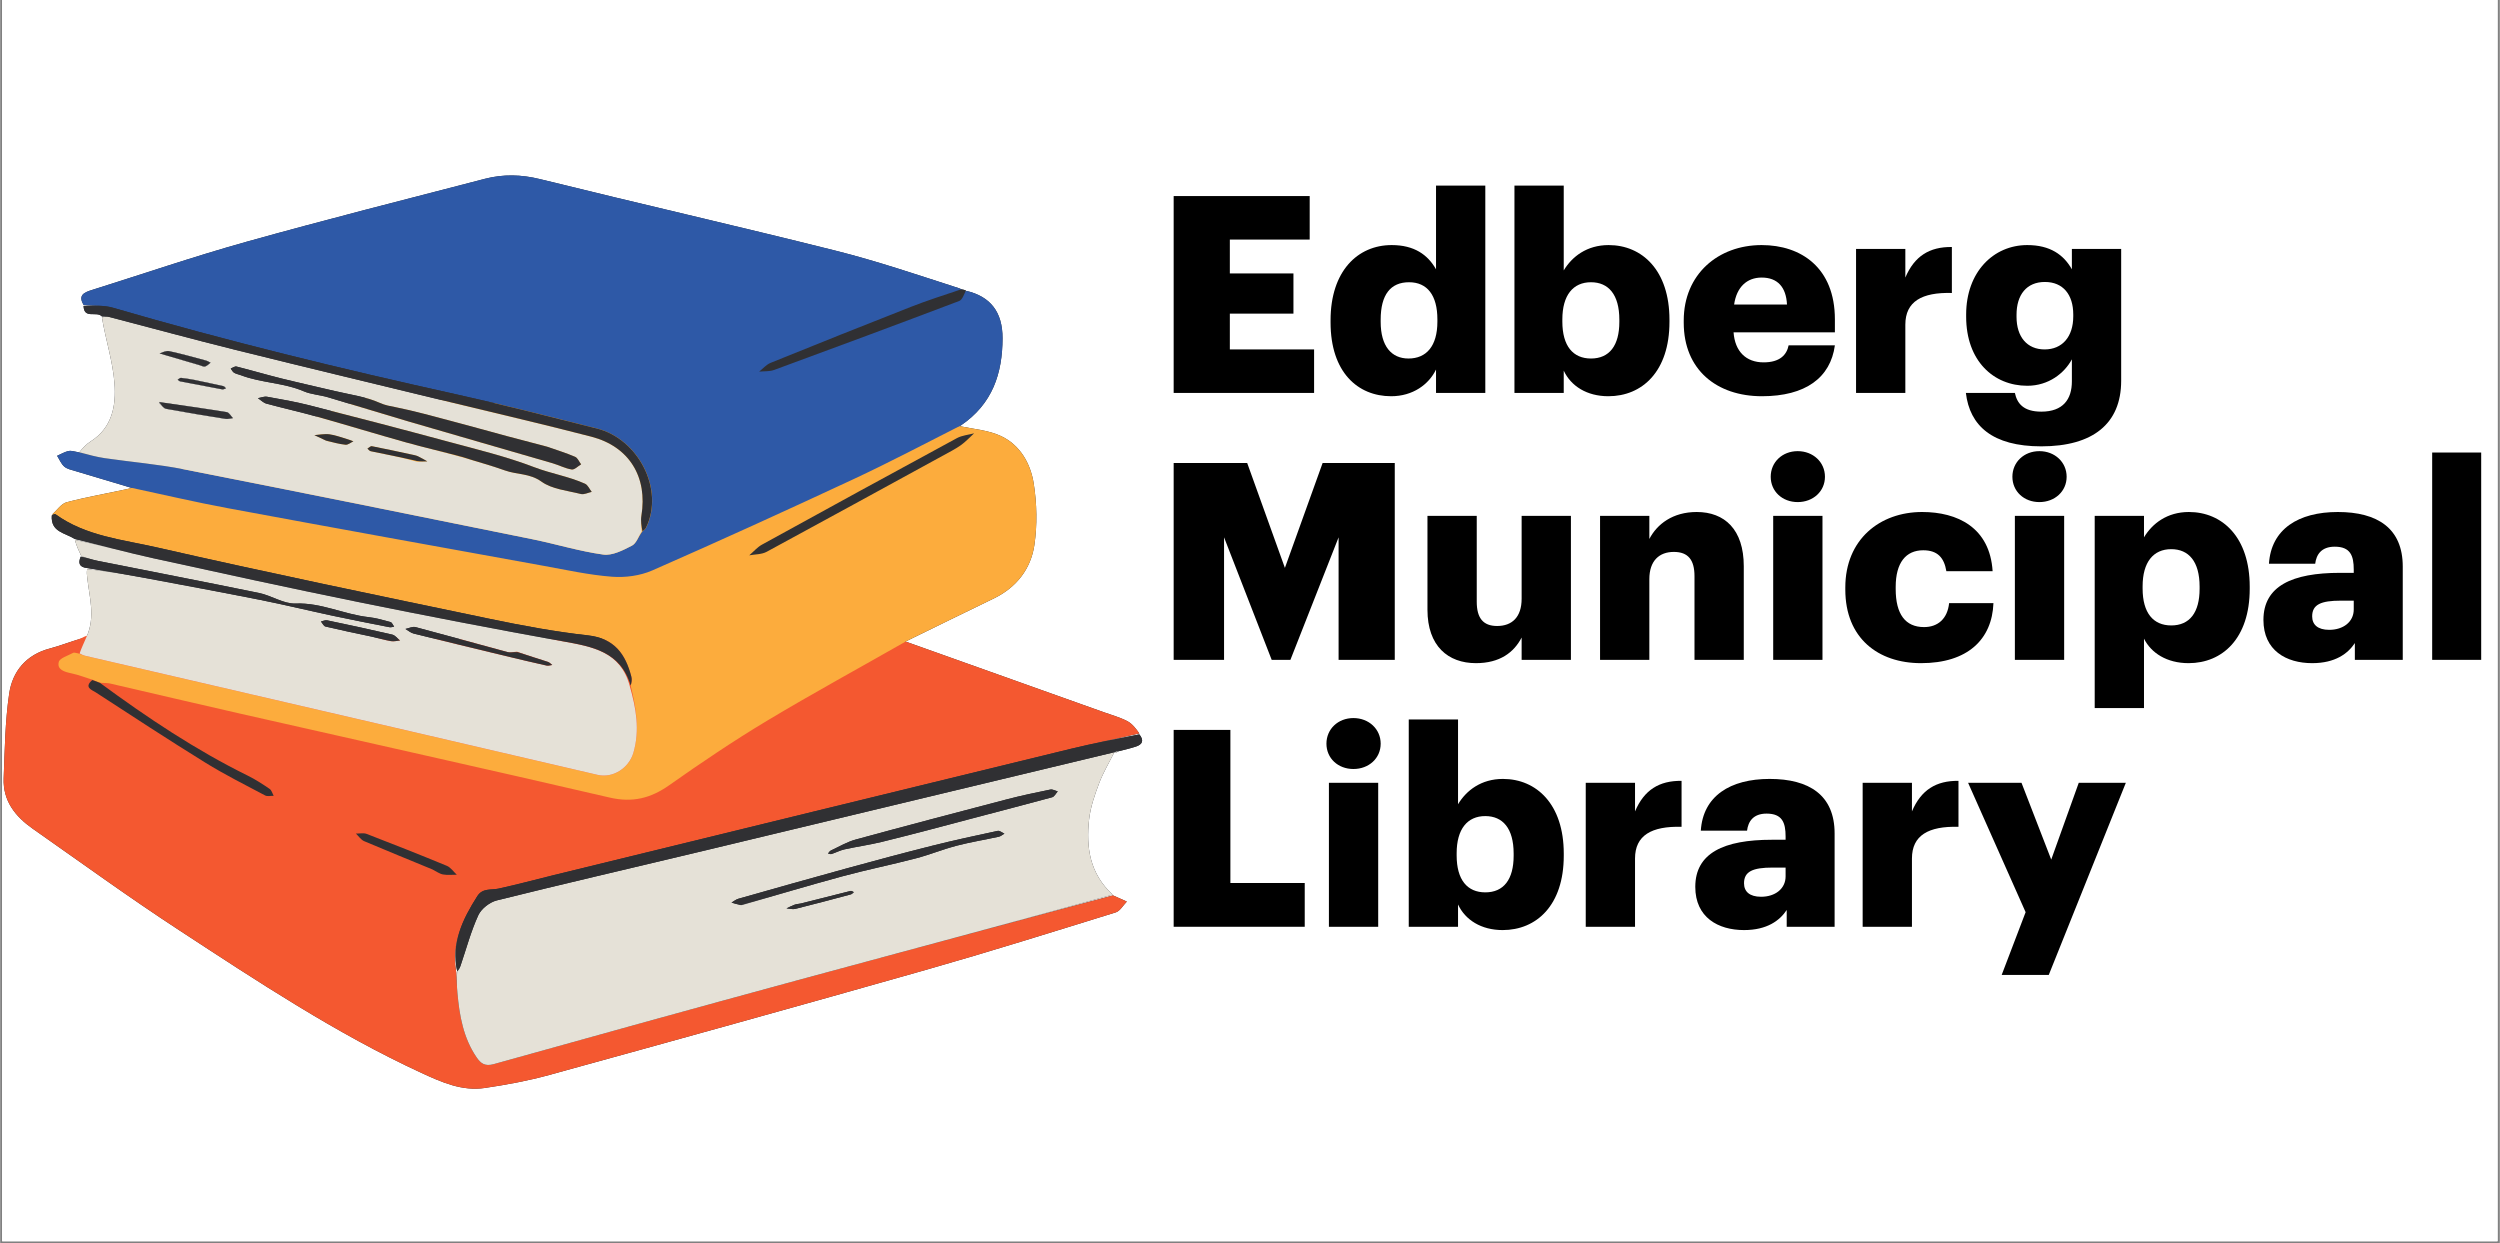 <svg xmlns="http://www.w3.org/2000/svg" xmlns:xlink="http://www.w3.org/1999/xlink" width="1140" zoomAndPan="magnify" viewBox="0 0 854.88 425.25" height="567" preserveAspectRatio="xMidYMid meet" version="1.0"><rect x="0" y="0" width="854.88" height="425.25" fill="#808080" stroke="none"/><defs><g/><clipPath id="b029b73b62"><path d="M 0.691 0 L 854.066 0 L 854.066 424.5 L 0.691 424.5 Z M 0.691 0 " clip-rule="nonzero"/></clipPath></defs><g clip-path="url(#b029b73b62)"><path fill="#ffffff" d="M 0.691 0 L 854.188 0 L 854.188 431.988 L 0.691 431.988 Z M 0.691 0 " fill-opacity="1" fill-rule="nonzero"/><path fill="#ffffff" d="M 0.691 0 L 854.188 0 L 854.188 424.5 L 0.691 424.5 Z M 0.691 0 " fill-opacity="1" fill-rule="nonzero"/><path fill="#ffffff" d="M 0.691 0 L 854.188 0 L 854.188 424.5 L 0.691 424.5 Z M 0.691 0 " fill-opacity="1" fill-rule="nonzero"/></g><path fill="#303033" d="M 21.941 159.586 C 22.922 160.426 24.434 160.715 25.746 161.113 C 32.078 163.031 38.426 164.914 44.773 166.805 C 55.762 169.148 66.703 171.738 77.738 173.781 C 113.754 180.473 149.801 186.98 185.84 193.508 C 193.621 194.914 201.398 196.645 209.25 197.242 C 213.781 197.59 218.875 196.906 223.012 195.094 C 246.07 184.984 268.98 174.527 291.805 163.887 C 304.031 158.188 315.984 151.887 328.488 145.539 C 339.438 138.156 342.773 127.617 342.812 115.734 C 342.844 106.633 338.605 101.398 330.445 99.477 C 329.637 100.668 329.074 102.527 327.969 102.945 C 327.895 102.973 327.82 103 327.746 103.027 C 327.82 103 327.895 102.973 327.969 102.945 C 329.074 102.527 329.633 100.668 330.289 99.359 C 329.742 99.133 329.363 99.02 328.621 98.965 C 322.703 100.965 317.062 102.75 311.57 104.906 C 317.062 102.758 322.695 100.965 328.414 98.738 C 314.199 94.156 299.988 89.305 285.473 85.664 C 251.934 77.254 218.207 69.57 184.664 61.262 C 178.203 59.668 172.012 59.527 165.758 61.152 C 138.594 68.207 111.387 75.094 84.363 82.645 C 66.578 87.613 49.078 93.613 31.457 99.148 C 28.887 99.953 26.449 100.863 28.559 104.309 C 30.93 104.516 33.387 104.449 35.742 104.715 C 33.375 104.465 30.906 104.594 28.512 104.609 C 28.676 109.277 32.945 106.266 34.797 108.219 C 35.832 108.266 36.559 108.203 37.219 108.375 C 51.609 112.125 65.953 116.043 80.383 119.629 C 105.102 125.766 129.871 131.695 154.621 137.707 C 170.477 141.559 186.387 145.238 202.18 149.336 C 213.543 152.289 219.809 160.656 219.727 171.574 C 219.801 160.656 213.531 152.297 202.18 149.352 C 186.387 145.254 170.484 141.582 154.621 137.723 C 129.871 131.711 105.102 125.781 80.383 119.645 C 65.953 116.059 51.609 112.141 37.219 108.391 C 36.559 108.219 35.832 108.281 34.797 108.562 C 36.074 116.246 38.504 123.543 39.086 130.98 C 39.688 138.562 38.402 146.238 30.918 150.984 C 29.43 151.926 28.207 153.277 27.078 154.672 C 29.176 155.246 31.156 155.781 33.117 156.203 C 31.133 155.781 29.078 155.238 26.73 154.664 C 25.18 154.359 24.16 154.035 23.273 154.258 C 21.957 154.594 20.734 155.324 19.473 155.887 C 20.273 157.145 20.859 158.66 21.941 159.586 Z M 264.695 126.523 C 263.129 127.098 261.285 126.926 259.562 127.098 C 261.277 126.926 263.121 127.098 264.695 126.523 C 264.926 126.438 265.156 126.352 265.383 126.27 C 265.156 126.352 264.926 126.438 264.695 126.523 Z M 91.078 138.051 C 96.879 139.629 102.758 140.926 108.543 142.555 C 118.676 145.398 128.734 148.488 138.875 151.32 C 145.129 153.062 151.469 154.508 158 156.266 C 163.055 157.906 167.938 159.184 172.68 160.902 C 176.73 162.363 181.105 161.82 185.117 164.707 C 188.754 167.32 193.996 167.785 198.59 168.945 C 198.727 168.98 198.867 168.996 199.012 169.004 C 198.863 169 198.719 168.98 198.582 168.945 C 193.988 167.785 188.746 167.32 185.109 164.707 C 181.098 161.828 176.723 162.371 172.672 160.902 C 167.938 159.191 163.055 157.914 158.234 156.445 C 151.469 154.508 145.129 153.062 138.867 151.32 C 128.727 148.488 118.668 145.398 108.535 142.555 C 102.75 140.926 96.871 139.629 91.07 138.051 C 90 137.762 89.113 136.82 88.141 136.176 C 89.148 136.004 90.199 135.551 91.148 135.672 C 90.199 135.562 89.145 136.004 88.148 136.176 C 89.121 136.812 90.008 137.762 91.078 138.051 Z M 95.188 136.391 C 98.195 136.938 101.195 137.531 104.16 138.238 C 101.191 137.535 98.195 136.941 95.188 136.391 Z M 146.051 157.781 C 144.98 157.188 143.941 156.527 142.832 156.023 C 142.098 155.699 141.258 155.574 140.465 155.402 C 136.016 154.445 131.57 153.465 127.102 152.602 C 126.672 152.516 126.109 153.129 125.602 153.422 C 125.602 153.422 125.598 153.422 125.598 153.418 C 126.105 153.133 126.672 152.508 127.102 152.594 C 131.57 153.457 136.016 154.438 140.465 155.395 C 141.266 155.566 142.098 155.691 142.832 156.016 C 143.945 156.523 144.988 157.184 146.062 157.781 C 146.059 157.781 146.055 157.781 146.051 157.781 Z M 145.328 157.809 C 144.418 157.84 143.504 157.875 142.59 157.906 C 138.457 156.758 134.461 155.898 130.508 155.086 C 134.457 155.887 138.426 156.699 142.465 157.656 C 143.473 157.824 144.41 157.828 145.328 157.809 Z M 120.793 150.926 C 120.102 150.68 119.426 150.391 118.723 150.191 C 116.688 149.602 114.68 148.812 112.602 148.535 C 110.93 148.309 109.184 148.703 107.469 148.82 C 107.461 148.82 107.457 148.816 107.453 148.812 C 109.176 148.699 110.926 148.301 112.602 148.527 C 114.68 148.805 116.688 149.594 118.723 150.184 C 119.43 150.387 120.109 150.672 120.801 150.922 C 120.797 150.922 120.793 150.926 120.793 150.926 Z M 115.961 151.758 C 114.551 151.48 113.152 151.121 111.742 150.828 C 111.645 150.781 111.551 150.738 111.453 150.691 C 113.062 151.082 114.527 151.473 115.961 151.758 Z M 216.07 186.609 C 217.598 185.824 218.297 183.426 219.367 181.762 C 219.34 180.191 219.09 178.59 219.223 177.055 C 219.098 178.594 219.375 180.188 219.66 181.707 C 220.285 181.242 220.703 180.875 220.914 180.395 C 226.414 168.934 220.199 154.344 209.141 148.496 C 220.219 154.332 226.441 168.941 220.945 180.41 C 220.719 180.875 220.301 181.242 219.676 181.707 C 218.305 183.426 217.613 185.816 216.086 186.602 C 214.371 187.484 212.461 188.48 210.562 189.102 C 212.457 188.477 214.363 187.488 216.07 186.609 Z M 195.961 155.961 C 195.578 155.801 195.191 155.641 194.801 155.492 C 195.191 155.645 195.578 155.801 195.961 155.961 Z M 193.781 155.105 C 193.359 154.949 192.934 154.793 192.508 154.645 C 192.938 154.797 193.363 154.949 193.781 155.105 Z M 186.895 152.73 C 183.082 151.723 179.465 150.789 175.898 149.844 C 179.523 150.797 183.152 151.734 186.777 152.688 C 186.816 152.703 186.855 152.715 186.895 152.73 Z M 78.852 126.043 C 79.227 126.531 79.504 127.176 79.996 127.473 C 80.688 127.891 81.543 128.023 82.316 128.32 C 89.254 130.973 96.895 130.848 103.785 133.801 C 106.371 134.914 109.352 135.047 112.086 135.855 C 121.355 138.586 130.566 141.48 139.84 144.195 C 156.188 148.977 172.562 153.66 188.918 158.422 C 191.129 159.066 193.223 160.211 195.465 160.559 C 196.414 160.715 197.594 159.438 198.672 158.809 C 198.672 158.809 198.676 158.809 198.676 158.809 C 197.602 159.438 196.418 160.715 195.457 160.566 C 193.215 160.211 191.121 159.074 188.91 158.43 C 172.555 153.668 156.18 148.984 139.832 144.203 C 130.566 141.488 121.348 138.594 112.078 135.863 C 109.344 135.055 106.363 134.914 103.777 133.809 C 96.879 130.855 89.246 130.98 82.309 128.328 C 81.535 128.031 80.68 127.898 79.988 127.48 C 79.496 127.184 79.215 126.539 78.844 126.047 C 78.844 126.047 78.848 126.043 78.852 126.043 Z M 79.605 143.004 C 78.766 143.105 77.891 143.395 77.082 143.262 C 70.301 142.18 63.516 141.074 56.766 139.824 C 55.91 139.668 55.215 138.641 54.445 138.02 C 54.449 137.797 54.445 137.656 54.445 137.551 C 62.211 138.637 69.875 139.711 77.504 140.949 C 78.297 141.082 78.914 142.297 79.605 143.004 Z M 77.246 132.816 C 76.824 132.938 76.375 133.234 75.992 133.164 C 71.18 132.285 66.375 131.367 61.57 130.426 C 61.25 130.363 60.992 130.039 60.707 129.836 C 61.086 129.617 61.492 129.191 61.859 129.223 C 63.305 129.359 64.746 129.641 66.195 129.875 C 70.035 130.699 73.195 131.344 76.359 132.051 C 76.691 132.129 76.949 132.551 77.246 132.816 Z M 57.832 120.105 C 62.039 121 66.188 122.188 70.348 123.301 C 70.906 123.449 71.414 123.793 71.949 124.047 C 71.328 124.508 70.758 125.152 70.066 125.348 C 69.527 125.496 68.836 125.09 68.211 124.902 C 63.727 123.574 59.234 122.242 54.75 120.914 C 55.41 120.555 56.727 119.863 57.832 120.105 Z M 35.125 156.582 C 34.805 156.527 34.48 156.473 34.156 156.41 C 34.48 156.473 34.805 156.527 35.125 156.582 Z M 35.125 156.582 " fill-opacity="1" fill-rule="nonzero"/><path fill="#303033" d="M 27.172 223.477 C 27.945 223.875 28.449 224.133 28.98 224.254 C 64.98 232.617 100.98 240.965 136.984 249.324 C 159.434 254.543 181.887 259.77 204.328 265.004 C 209.508 266.219 215.004 262.727 216.555 257.461 C 218.844 249.652 217.465 242.105 215.293 234.57 C 212.164 222.801 202.504 221.152 192.477 219.348 C 168.957 215.102 145.496 210.566 122.078 205.812 C 98.801 201.086 75.594 196.02 52.395 190.934 C 43.488 188.98 34.688 186.547 25.547 184.633 C 26.09 186.695 26.934 188.461 27.766 190.227 C 29.238 190.648 30.695 191.148 32.176 191.531 C 30.688 191.156 29.199 190.68 27.539 190.391 C 26.59 192.605 27.07 193.992 29.758 194.277 C 36.703 195.391 43.316 196.504 49.906 197.73 C 62.98 200.176 76.062 202.602 89.105 205.199 C 97.383 206.848 105.594 208.848 113.855 210.613 C 120.262 211.98 126.703 213.234 133.137 214.5 C 133.258 214.527 133.383 214.531 133.512 214.527 C 133.379 214.531 133.25 214.527 133.121 214.5 C 126.688 213.234 120.246 211.98 113.84 210.613 C 105.586 208.848 97.367 206.848 89.09 205.199 C 76.047 202.602 62.965 200.176 49.891 197.73 C 43.301 196.496 36.688 195.391 29.75 194.629 C 29.531 195.84 29.68 196.652 29.766 197.461 C 30.453 204.18 32.703 210.93 29.484 217.91 C 28.652 219.906 27.789 221.594 27.172 223.477 Z M 188.809 227.422 C 188.332 227.062 187.906 226.551 187.367 226.371 C 186.879 226.211 186.387 226.055 185.898 225.898 C 186.391 226.055 186.879 226.211 187.367 226.371 C 187.906 226.551 188.332 227.062 188.809 227.422 Z M 142.043 214.469 C 152.574 217.246 163.055 220.203 173.566 223.02 C 174.535 223.277 175.672 222.926 176.723 222.863 C 179.117 223.715 181.324 224.434 183.453 225.113 C 181.352 224.449 179.207 223.773 176.973 223.027 C 175.664 222.926 174.535 223.277 173.566 223.02 C 163.055 220.203 152.574 217.246 142.043 214.469 C 141.023 214.199 139.754 214.867 138.594 215.102 C 139.746 214.867 141.023 214.199 142.043 214.469 Z M 133.664 219.277 C 132.855 219.137 132.051 218.953 131.25 218.758 C 132.062 218.953 132.863 219.133 133.664 219.27 C 134.652 219.441 135.715 219.141 136.75 219.051 C 136.75 219.055 136.754 219.059 136.758 219.059 C 135.723 219.145 134.656 219.449 133.664 219.277 Z M 101.016 206.406 C 101.562 206.383 102.109 206.379 102.648 206.391 C 102.109 206.379 101.566 206.383 101.02 206.406 C 101.02 206.406 101.016 206.406 101.016 206.406 Z M 109.707 212.562 C 110.211 213.156 110.633 214.121 111.246 214.27 C 114.738 215.102 118.258 215.863 121.879 216.633 C 118.184 215.855 114.707 215.102 111.246 214.277 C 110.629 214.129 110.219 213.156 109.703 212.566 C 109.707 212.562 109.707 212.562 109.707 212.562 Z M 109.707 212.562 " fill-opacity="1" fill-rule="nonzero"/><path fill="#303033" d="M 389.59 251.152 C 381.531 252.738 373.789 254.242 366.141 256.102 C 307.207 270.449 248.289 284.871 189.359 299.277 C 183.039 300.824 176.754 302.535 170.398 303.914 C 168.32 304.359 166.051 303.902 164.297 305.246 C 166.055 303.895 168.324 304.355 170.406 303.906 C 176.77 302.527 183.047 300.816 189.367 299.27 C 248.289 284.863 307.215 270.441 366.148 256.094 C 373.797 254.234 381.539 252.73 389.59 250.832 C 388.477 249.254 387.199 247.527 385.484 246.633 C 382.93 245.297 380.082 244.527 377.348 243.547 C 354.805 235.504 332.258 227.469 309.715 219.434 C 302.008 223.809 294.262 228.113 286.539 232.461 C 294.301 228.086 302.121 223.723 309.965 219.246 C 320.109 214.246 329.992 209.453 339.867 204.648 C 347.562 200.906 352.492 194.566 353.699 186.414 C 354.719 179.531 354.562 172.234 353.473 165.352 C 352.398 158.562 348.863 152.199 342.234 149.109 C 338.062 147.164 333.172 146.777 328.328 145.781 C 315.984 151.902 304.031 158.195 291.805 163.895 C 268.98 174.535 246.07 184.992 223.012 195.102 C 218.875 196.914 213.781 197.598 209.25 197.25 C 201.398 196.652 193.621 194.926 185.84 193.516 C 149.793 186.98 113.754 180.48 77.738 173.789 C 66.703 171.738 55.762 169.148 44.516 167.016 C 37.102 168.672 29.883 169.895 22.82 171.738 C 20.875 172.234 19.402 174.535 17.711 176.016 C 17.953 175.988 18.238 175.898 18.488 175.859 C 18.23 175.93 17.93 176.094 17.648 176.309 C 17.246 182.02 22.211 182.207 25.516 184.336 C 34.695 186.539 43.504 188.973 52.41 190.926 C 75.609 196.012 98.816 201.078 122.094 205.805 C 145.512 210.566 168.98 215.094 192.492 219.34 C 202.508 221.152 212.156 222.801 215.629 234.477 C 215.863 233.691 216.016 232.926 215.984 232.211 C 216.023 232.93 215.871 233.703 215.637 234.5 C 217.473 242.121 218.852 249.676 216.562 257.484 C 215.012 262.75 209.516 266.234 204.336 265.027 C 181.887 259.785 159.441 254.559 136.992 249.348 C 100.988 240.988 64.988 232.641 28.988 224.277 C 28.449 224.156 27.953 223.898 26.816 223.492 C 25.777 223.277 25.273 223.098 24.961 223.27 C 23.219 224.246 20.383 225.027 20.039 226.402 C 19.961 226.723 19.93 227.016 19.941 227.285 C 19.926 227.012 19.957 226.711 20.039 226.379 C 20.383 225.004 23.219 224.227 24.961 223.246 C 25.266 223.074 25.77 223.254 26.559 223.277 C 27.789 221.602 28.66 219.914 29.176 217.973 C 24.891 219.09 21.027 220.715 17.02 221.773 C 8.895 223.906 4.207 229.566 3.078 237.23 C 1.676 246.773 1.566 256.527 1.195 266.203 C 0.898 273.883 5.18 279.254 11.117 283.41 C 27.742 295.055 44.18 307 61.172 318.102 C 88.055 335.672 114.844 353.445 144.133 366.965 C 150.992 370.129 157.969 373.242 165.719 372.09 C 173.117 370.992 180.531 369.633 187.734 367.648 C 230.734 355.801 273.715 343.887 316.613 331.688 C 338.355 325.504 359.934 318.723 381.531 312.035 C 383.023 311.566 384.062 309.605 385.316 308.34 C 383.742 307.629 382.16 306.93 380.586 306.223 C 352.324 313.82 324.043 321.371 295.789 328.988 C 324.039 321.355 352.301 313.762 380.477 305.965 C 372.629 298.793 371.328 289.742 372.418 280.195 C 372.895 275.988 374.352 271.828 375.859 267.828 C 377.246 264.168 379.289 260.773 381.051 257.262 C 381.062 257.258 381.078 257.254 381.094 257.25 C 381.141 257.234 381.234 257.25 381.242 257.25 C 381.43 257.074 381.656 256.996 382.402 256.949 C 384.738 256.363 386.613 255.922 388.438 255.32 C 390.578 254.621 391.32 253.293 389.59 251.152 Z M 291.953 305.117 C 291.93 305.137 291.906 305.156 291.883 305.176 C 291.906 305.156 291.93 305.137 291.949 305.117 C 291.953 305.117 291.953 305.117 291.953 305.117 Z M 253.621 309.566 C 253.547 309.555 253.477 309.539 253.402 309.523 C 265.125 306.246 276.48 302.828 287.926 299.727 C 276.445 302.84 265.055 306.27 253.621 309.566 Z M 281.891 306.957 C 279.289 307.617 276.652 308.289 273.945 308.969 C 273.875 308.98 273.812 308.992 273.746 309.004 C 276.574 308.301 279.266 307.621 281.891 306.957 Z M 268.93 310.664 C 269.934 310.734 271.004 311.066 271.938 310.836 C 278.293 309.258 284.625 307.562 290.953 305.871 C 291.074 305.84 291.184 305.773 291.289 305.695 C 291.18 305.777 291.07 305.848 290.945 305.879 C 284.617 307.566 278.285 309.266 271.93 310.844 C 270.996 311.078 269.93 310.742 268.918 310.672 C 268.922 310.668 268.926 310.668 268.93 310.664 Z M 283.117 291.902 C 283.523 291.969 283.973 292.184 284.312 292.074 C 285.824 291.578 287.254 290.805 288.789 290.473 C 293.027 289.539 297.34 288.945 301.547 287.914 C 305.867 286.848 310.188 285.75 314.523 284.629 C 310.172 285.758 305.859 286.855 301.547 287.922 C 297.34 288.953 293.027 289.547 288.789 290.48 C 287.258 290.82 285.816 291.59 284.312 292.082 C 283.969 292.199 283.52 291.973 283.113 291.91 C 283.113 291.91 283.117 291.906 283.117 291.902 Z M 252.461 307.375 C 258.617 305.629 264.773 303.883 270.934 302.148 C 264.773 303.883 258.617 305.629 252.461 307.375 Z M 250.734 308.871 C 250.523 308.809 250.32 308.746 250.117 308.68 C 250.121 308.68 250.125 308.676 250.129 308.676 C 250.125 308.676 250.121 308.68 250.117 308.68 C 250.32 308.746 250.527 308.809 250.734 308.871 Z M 277.555 180.348 C 292.363 172.277 307.18 164.137 322.168 155.961 C 323.773 155.07 325.273 154.293 326.688 153.453 C 325.297 154.281 323.855 155.039 322.453 155.855 C 307.258 164.109 292.383 172.273 277.555 180.348 Z M 265.516 186.883 C 269.176 184.902 272.836 182.918 276.492 180.926 C 272.832 182.918 269.176 184.902 265.516 186.883 Z M 260.539 186.258 C 282.723 174.047 304.941 161.898 327.211 149.832 C 328.957 148.891 331.113 148.723 333.086 148.191 C 333.082 148.191 333.082 148.195 333.082 148.195 C 331.113 148.723 328.961 148.895 327.219 149.832 C 304.949 161.898 282.73 174.047 260.547 186.258 C 258.91 187.16 257.633 188.684 256.188 189.922 C 256.184 189.922 256.18 189.922 256.176 189.922 C 257.625 188.688 258.91 187.152 260.539 186.258 Z M 90.602 272.039 C 83.734 268.391 76.762 264.906 70.16 260.82 C 57.535 253.012 45.113 244.883 32.672 236.785 C 31.355 235.93 28.551 235.082 31.496 232.57 C 30.527 232.207 29.5 231.816 28.445 231.445 C 29.562 231.816 30.676 232.203 31.797 232.555 C 32.492 232.883 33.191 233.207 34.516 233.535 C 35.215 233.57 35.77 233.582 36.25 233.605 C 35.816 233.59 35.348 233.594 34.805 233.59 C 50.395 245.496 66.859 256.496 84.723 265.293 C 87.324 266.57 89.77 268.18 92.168 269.812 C 92.844 270.281 93.094 271.367 93.535 272.168 C 92.547 272.137 91.379 272.449 90.602 272.039 Z M 158.875 314.133 C 156.262 319.703 154.875 325.582 156.289 332.18 C 156.871 331.531 157.207 330.973 157.41 330.375 C 159.395 324.562 160.969 318.574 163.516 313.02 C 163.773 312.461 164.148 311.898 164.602 311.363 C 164.152 311.895 163.777 312.453 163.523 313.012 C 160.977 318.566 159.402 324.555 157.418 330.367 C 157.215 330.973 156.871 331.527 156.281 332.52 C 156.098 335.066 156.176 337.215 156.359 339.344 C 156.176 337.211 156.09 335.055 155.977 332.582 C 154.781 325.703 156.238 319.73 158.875 314.133 Z M 317.656 292.215 C 320.781 291.195 323.879 290.07 327.051 289.242 C 323.875 290.074 320.777 291.199 317.656 292.215 Z M 359.781 272.668 C 356.984 273.43 354.184 274.176 351.379 274.914 C 354.188 274.172 356.988 273.422 359.781 272.66 C 360.539 272.457 361.055 271.352 361.684 270.668 C 361.684 270.668 361.688 270.668 361.688 270.668 C 361.059 271.352 360.543 272.457 359.781 272.668 Z M 359.781 272.668 " fill-opacity="1" fill-rule="nonzero"/><path fill="#303033" d="M 381.406 257.391 C 381.809 257.391 382.043 257.25 382.098 257.07 C 381.656 256.996 381.43 257.07 381.406 257.391 Z M 381.406 257.391 " fill-opacity="1" fill-rule="nonzero"/><path fill="#2e59a7" d="M 148.086 297.496 C 149.211 298.047 150.285 298.855 151.469 299.074 C 152.992 299.355 154.605 299.152 156.18 299.16 C 155.059 298.125 154.105 296.672 152.785 296.125 C 143.703 292.363 134.562 288.754 125.387 285.215 C 124.297 284.793 122.918 285.113 121.672 285.09 C 122.605 285.977 123.395 287.211 124.5 287.688 C 132.133 290.938 139.84 294.035 148.086 297.496 Z M 148.086 297.496 " fill-opacity="1" fill-rule="nonzero"/><path fill="#f45830" d="M 272.406 335.312 C 237.828 344.719 203.285 354.262 168.785 363.93 C 165.742 364.785 164.316 363.633 162.938 361.613 C 158.406 354.961 157.066 347.332 156.375 339.527 C 156.18 337.336 156.094 335.125 155.977 332.582 C 154.223 322.504 158.164 314.375 163.172 306.504 C 165 303.633 167.844 304.457 170.406 303.906 C 176.77 302.527 183.047 300.816 189.367 299.27 C 248.289 284.863 307.215 270.441 366.148 256.094 C 373.797 254.234 381.539 252.73 389.59 250.832 C 388.477 249.254 387.199 247.527 385.484 246.633 C 382.93 245.297 380.082 244.527 377.348 243.547 C 354.805 235.504 332.258 227.469 309.715 219.434 L 31.238 217.73 C 30.535 217.262 29.617 217.289 28.859 217.715 C 27.707 218.363 26.508 218.73 25.203 219.156 C 22.48 220.047 19.789 221.047 17.02 221.773 C 8.895 223.906 4.207 229.566 3.078 237.23 C 1.676 246.773 1.566 256.527 1.195 266.203 C 0.898 273.879 5.18 279.254 11.117 283.41 C 27.742 295.055 44.18 307 61.172 318.102 C 88.055 335.672 114.844 353.445 144.133 366.965 C 150.992 370.129 157.969 373.238 165.719 372.09 C 173.117 370.992 180.531 369.633 187.734 367.648 C 230.734 355.801 273.715 343.887 316.613 331.688 C 338.355 325.504 359.934 318.723 381.531 312.031 C 383.023 311.566 384.062 309.605 385.316 308.34 C 383.742 307.629 382.16 306.93 380.586 306.223 C 344.523 315.914 308.438 325.527 272.406 335.312 Z M 272.406 335.312 " fill-opacity="1" fill-rule="nonzero"/><path fill="#fcac3d" d="M 353.473 165.352 C 352.398 158.559 348.863 152.199 342.234 149.109 C 338.062 147.164 333.172 146.777 328.328 145.781 L 125.73 135.645 L 44.516 167.016 C 37.102 168.672 29.883 169.895 22.82 171.738 C 20.875 172.234 19.402 174.535 17.711 176.016 C 18.125 175.969 18.684 175.719 18.934 175.898 C 29.293 183.395 41.883 184.547 53.688 187.246 C 91.504 195.895 129.508 203.738 167.477 211.664 C 178.566 213.98 189.758 216.059 201.004 217.309 C 210.09 218.32 213.875 223.719 215.875 231.512 C 216.117 232.422 215.945 233.441 215.637 234.5 C 217.473 242.121 218.852 249.676 216.562 257.484 C 215.012 262.75 209.516 266.234 204.336 265.027 C 181.887 259.785 159.441 254.559 136.992 249.348 C 100.988 240.988 64.988 232.641 28.988 224.277 C 28.449 224.156 27.953 223.898 26.816 223.492 C 25.777 223.277 25.273 223.098 24.961 223.27 C 23.219 224.246 20.383 225.027 20.039 226.402 C 19.387 229.039 21.957 229.77 24.316 230.27 C 26.855 230.805 29.309 231.777 31.801 232.555 C 32.492 232.883 33.191 233.207 34.516 233.535 C 35.973 233.605 36.82 233.582 37.625 233.77 C 52.391 237.176 67.137 240.676 81.918 244.027 C 124.102 253.602 166.332 262.992 208.473 272.77 C 216.219 274.566 222.426 273.039 228.789 268.559 C 239.707 260.867 250.797 253.379 262.242 246.508 C 277.848 237.145 293.859 228.441 309.965 219.246 C 320.109 214.246 329.992 209.453 339.867 204.648 C 347.562 200.906 352.492 194.566 353.699 186.414 C 354.719 179.531 354.562 172.234 353.473 165.352 Z M 353.473 165.352 " fill-opacity="1" fill-rule="nonzero"/><path fill="#2e59a7" d="M 342.812 115.734 C 342.773 127.617 339.438 138.156 328.488 145.539 C 315.984 151.887 304.031 158.188 291.805 163.887 C 268.98 174.527 246.07 184.984 223.012 195.094 C 218.875 196.906 213.781 197.59 209.25 197.242 C 201.398 196.645 193.621 194.914 185.84 193.508 C 149.801 186.98 113.754 180.473 77.738 173.781 C 66.703 171.738 55.762 169.148 44.773 166.805 C 38.426 164.914 32.078 163.031 25.746 161.113 C 24.434 160.715 22.922 160.426 21.941 159.586 C 20.859 158.66 20.273 157.145 19.473 155.883 C 20.734 155.324 21.957 154.594 23.273 154.258 C 24.16 154.035 25.18 154.359 26.73 154.664 C 30.133 155.496 32.93 156.273 35.777 156.688 C 44.82 158.008 53.961 158.754 62.91 160.512 C 102.641 168.32 142.324 176.363 182.008 184.406 C 190.125 186.051 198.09 188.531 206.266 189.656 C 209.375 190.086 213.043 188.172 216.086 186.602 C 217.613 185.816 218.305 183.426 219.676 181.707 C 220.301 181.242 220.719 180.875 220.945 180.41 C 227.223 167.312 218.215 150.121 204.148 146.574 C 188.23 142.562 172.312 138.484 156.297 134.938 C 116.781 126.18 77.488 116.637 38.637 105.266 C 35.457 104.332 31.922 104.602 28.559 104.309 C 26.449 100.863 28.887 99.953 31.457 99.148 C 49.078 93.613 66.578 87.613 84.363 82.645 C 111.387 75.094 138.594 68.207 165.758 61.152 C 172.012 59.527 178.203 59.668 184.664 61.262 C 218.207 69.57 251.934 77.254 285.473 85.664 C 299.988 89.305 314.199 94.156 328.41 98.738 L 330.297 99.703 C 330.344 99.625 330.398 99.555 330.445 99.477 C 338.605 101.398 342.844 106.633 342.812 115.734 Z M 342.812 115.734 " fill-opacity="1" fill-rule="nonzero"/><path fill="#fcac3d" d="M 322.453 155.855 C 324.488 154.672 326.621 153.621 328.527 152.27 C 330.18 151.094 331.574 149.562 333.086 148.191 C 331.113 148.723 328.957 148.891 327.211 149.832 C 304.941 161.898 282.723 174.047 260.539 186.258 C 258.91 187.152 257.625 188.688 256.176 189.922 C 258.172 189.551 260.422 189.641 262.117 188.723 C 282.094 177.93 301.98 166.977 322.453 155.855 Z M 322.453 155.855 " fill-opacity="1" fill-rule="nonzero"/><path fill="#e5e1d7" d="M 380.48 305.965 C 344.523 315.914 308.438 325.527 272.406 335.32 C 237.828 344.727 203.293 354.27 168.785 363.938 C 165.742 364.793 164.316 363.633 162.938 361.621 C 158.398 354.969 157.066 347.34 156.375 339.535 C 156.18 337.344 156.094 335.141 156.281 332.52 C 156.871 331.523 157.215 330.973 157.418 330.367 C 159.402 324.555 160.977 318.566 163.523 313.012 C 164.551 310.773 167.43 308.531 169.883 307.926 C 192.656 302.254 215.527 296.973 238.344 291.508 C 285.918 280.109 333.48 268.676 381.055 257.25 C 379.293 260.766 377.246 264.164 375.859 267.828 C 374.352 271.828 372.895 275.988 372.418 280.195 C 371.328 289.742 372.629 298.793 380.48 305.965 Z M 253.621 309.566 C 265.055 306.27 276.445 302.84 287.926 299.727 C 296.281 297.465 304.785 295.746 313.164 293.559 C 317.844 292.34 322.359 290.473 327.051 289.242 C 331.832 288 336.723 287.203 341.559 286.148 C 342.234 286 342.82 285.453 343.449 285.098 C 342.68 284.762 341.82 284.016 341.16 284.156 C 333.684 285.758 326.199 287.367 318.777 289.234 C 308.969 291.699 299.188 294.328 289.43 297.004 C 277.086 300.391 264.773 303.883 252.461 307.375 C 251.629 307.613 250.898 308.238 250.117 308.68 C 251.051 308.977 251.996 309.266 253.621 309.566 Z M 332.836 279.754 C 341.82 277.41 350.816 275.109 359.781 272.668 C 360.543 272.457 361.059 271.352 361.688 270.668 C 360.848 270.434 359.934 269.875 359.172 270.031 C 354.195 271.051 349.211 272.09 344.297 273.375 C 327.035 277.887 309.77 282.43 292.551 287.137 C 289.602 287.945 286.875 289.586 284.062 290.898 C 283.672 291.078 283.426 291.562 283.113 291.91 C 283.52 291.973 283.969 292.199 284.312 292.082 C 285.816 291.594 287.258 290.82 288.789 290.48 C 293.027 289.547 297.34 288.953 301.547 287.922 C 311.785 285.391 321.988 282.703 332.836 279.754 Z M 273.637 309.031 C 272.973 309.156 272.281 309.195 271.656 309.426 C 270.723 309.77 269.828 310.25 268.918 310.672 C 269.93 310.742 270.996 311.078 271.93 310.844 C 278.285 309.266 284.617 307.57 290.945 305.879 C 291.32 305.781 291.617 305.375 291.953 305.117 C 291.586 304.969 291.18 304.629 290.871 304.699 C 285.324 306.074 279.797 307.5 273.637 309.031 Z M 273.637 309.031 " fill-opacity="1" fill-rule="nonzero"/><path fill="#e5e1d7" d="M 215.293 234.57 C 217.465 242.105 218.844 249.652 216.555 257.461 C 215.004 262.727 209.508 266.219 204.328 265.004 C 181.887 259.77 159.434 254.543 136.984 249.324 C 100.98 240.965 64.98 232.617 28.98 224.254 C 28.449 224.133 27.945 223.875 27.172 223.477 C 27.789 221.594 28.652 219.906 29.484 217.91 C 32.703 210.93 30.453 204.18 29.766 197.461 C 29.68 196.652 29.531 195.84 29.75 194.629 C 36.688 195.391 43.301 196.496 49.891 197.73 C 62.965 200.176 76.047 202.602 89.09 205.199 C 97.367 206.848 105.586 208.848 113.84 210.613 C 120.246 211.98 126.688 213.234 133.121 214.5 C 133.625 214.602 134.188 214.395 134.723 214.332 C 134.32 213.785 134.008 212.891 133.492 212.742 C 131.035 212.059 128.543 211.344 126.012 211.062 C 117.578 210.121 109.828 206.07 101.004 206.406 C 96.918 206.559 92.805 203.684 88.57 202.812 C 70.207 199.031 51.789 195.492 33.402 191.82 C 31.496 191.438 29.641 190.762 27.766 190.227 C 26.934 188.461 26.09 186.695 25.547 184.633 C 34.688 186.547 43.488 188.98 52.395 190.934 C 75.594 196.02 98.801 201.086 122.078 205.812 C 145.496 210.566 168.957 215.102 192.477 219.348 C 202.504 221.152 212.164 222.801 215.293 234.57 Z M 176.723 222.863 C 175.672 222.926 174.535 223.277 173.566 223.02 C 163.055 220.203 152.574 217.246 142.043 214.469 C 141.023 214.199 139.746 214.867 138.594 215.102 C 139.531 215.637 140.402 216.43 141.406 216.68 C 151.879 219.285 162.371 221.82 172.859 224.348 C 177.539 225.477 182.219 226.582 186.914 227.633 C 187.5 227.762 188.176 227.5 188.809 227.422 C 188.332 227.062 187.906 226.551 187.367 226.371 C 184.004 225.273 180.609 224.246 176.723 222.863 Z M 127.352 217.777 C 129.453 218.289 131.539 218.902 133.664 219.277 C 134.656 219.449 135.723 219.145 136.758 219.059 C 135.879 218.367 135.082 217.27 134.094 217.039 C 126.688 215.305 119.25 213.707 111.805 212.152 C 111.16 212.02 110.406 212.418 109.703 212.566 C 110.219 213.156 110.629 214.129 111.246 214.277 C 116.363 215.496 121.508 216.562 127.352 217.777 Z M 127.352 217.777 " fill-opacity="1" fill-rule="nonzero"/><path fill="#e5e1d7" d="M 219.367 181.762 C 218.297 183.426 217.598 185.824 216.07 186.609 C 213.027 188.172 209.359 190.094 206.25 189.664 C 198.082 188.539 190.109 186.062 181.992 184.414 C 142.309 176.371 102.625 168.32 62.895 160.52 C 53.945 158.762 44.805 158.016 35.762 156.695 C 32.914 156.273 30.117 155.504 27.078 154.672 C 28.207 153.277 29.43 151.926 30.918 150.984 C 38.402 146.238 39.688 138.562 39.086 130.98 C 38.504 123.543 36.074 116.246 34.797 108.562 C 35.832 108.281 36.559 108.219 37.219 108.391 C 51.609 112.141 65.953 116.059 80.383 119.645 C 105.102 125.781 129.871 131.711 154.621 137.723 C 170.484 141.582 186.387 145.25 202.18 149.352 C 215.152 152.719 221.492 163.156 219.305 176.402 C 219.016 178.129 219.336 179.965 219.367 181.762 Z M 54.383 137.543 L 54.438 137.348 C 54.438 137.348 54.453 137.488 54.445 138.02 C 55.215 138.641 55.91 139.668 56.766 139.824 C 63.516 141.074 70.301 142.18 77.082 143.262 C 77.891 143.395 78.766 143.105 79.605 143.004 C 78.914 142.297 78.297 141.082 77.504 140.949 C 69.855 139.707 62.168 138.633 54.383 137.543 Z M 186.773 152.688 C 182.305 151.512 177.82 150.371 173.359 149.172 C 166.949 147.453 160.555 145.648 154.137 143.953 C 147.855 142.297 141.586 140.539 135.215 139.262 C 133.316 138.883 131.734 138.648 129.82 137.793 C 125.051 135.66 119.633 134.969 114.469 133.738 C 108.387 132.293 102.273 130.965 96.207 129.445 C 91.055 128.164 85.961 126.652 80.805 125.355 C 80.242 125.215 79.504 125.797 78.844 126.047 C 79.215 126.539 79.496 127.184 79.988 127.48 C 80.68 127.898 81.535 128.031 82.309 128.328 C 89.246 130.98 96.879 130.855 103.777 133.809 C 106.363 134.914 109.344 135.055 112.078 135.863 C 121.348 138.594 130.566 141.488 139.832 144.203 C 156.18 148.984 172.555 153.668 188.91 158.43 C 191.121 159.074 193.215 160.211 195.457 160.566 C 196.418 160.715 197.602 159.438 198.676 158.809 C 197.996 157.922 197.508 156.625 196.617 156.234 C 193.637 154.938 190.496 153.973 186.773 152.688 Z M 158.234 156.445 C 163.055 157.914 167.938 159.191 172.672 160.902 C 176.723 162.371 181.098 161.828 185.109 164.707 C 188.746 167.32 193.988 167.785 198.582 168.945 C 199.688 169.223 201.051 168.484 202.297 168.223 C 201.539 167.266 200.98 165.871 200 165.43 C 194.445 162.934 188.395 161.984 182.664 159.789 C 173.07 156.109 162.984 153.691 153.031 151 C 137.309 146.746 121.547 142.645 105.762 138.617 C 100.996 137.395 96.121 136.555 91.27 135.684 C 90.289 135.504 89.191 135.996 88.141 136.176 C 89.113 136.82 90 137.762 91.07 138.051 C 96.871 139.629 102.75 140.926 108.535 142.555 C 118.668 145.398 128.727 148.488 138.867 151.32 C 145.129 153.062 151.469 154.508 158.234 156.445 Z M 142.59 157.906 C 143.75 157.867 144.91 157.82 146.062 157.781 C 144.988 157.184 143.945 156.523 142.832 156.016 C 142.098 155.691 141.266 155.566 140.465 155.395 C 136.016 154.438 131.57 153.457 127.102 152.594 C 126.672 152.508 126.105 153.133 125.598 153.418 C 125.973 153.723 126.297 154.219 126.711 154.305 C 131.914 155.379 137.129 156.391 142.59 157.906 Z M 54.75 120.914 C 59.234 122.242 63.727 123.574 68.211 124.902 C 68.836 125.09 69.527 125.496 70.066 125.348 C 70.758 125.152 71.328 124.508 71.949 124.047 C 71.414 123.793 70.906 123.449 70.348 123.301 C 66.188 122.188 62.039 121 57.832 120.105 C 56.727 119.863 55.41 120.555 54.75 120.914 Z M 66.195 129.875 C 64.746 129.641 63.305 129.359 61.859 129.223 C 61.492 129.191 61.086 129.617 60.707 129.836 C 60.992 130.039 61.25 130.363 61.57 130.426 C 66.375 131.367 71.18 132.285 75.992 133.164 C 76.375 133.234 76.824 132.938 77.246 132.816 C 76.949 132.551 76.691 132.129 76.359 132.051 C 73.195 131.344 70.035 130.699 66.195 129.875 Z M 111.742 150.828 C 113.871 151.273 115.98 151.887 118.129 152.09 C 118.977 152.168 119.906 151.344 120.801 150.922 C 120.109 150.672 119.43 150.387 118.723 150.184 C 116.688 149.594 114.68 148.805 112.602 148.527 C 110.926 148.301 109.176 148.699 107.453 148.812 C 108.684 149.398 109.914 149.965 111.742 150.828 Z M 111.742 150.828 " fill-opacity="1" fill-rule="nonzero"/><path fill="#303033" d="M 381.094 257.25 C 333.473 268.684 285.91 280.117 238.336 291.516 C 215.512 296.98 192.648 302.262 169.875 307.934 C 167.43 308.539 164.543 310.781 163.516 313.02 C 160.969 318.574 159.395 324.562 157.41 330.375 C 157.207 330.973 156.871 331.531 156.289 332.18 C 154.215 322.512 158.156 314.383 163.164 306.512 C 164.984 303.641 167.836 304.465 170.398 303.914 C 176.754 302.535 183.039 300.824 189.359 299.277 C 248.289 284.871 307.207 270.449 366.141 256.102 C 373.789 254.242 381.531 252.738 389.59 251.152 C 391.32 253.293 390.578 254.621 388.438 255.32 C 386.613 255.922 384.738 256.363 382.402 256.949 C 381.656 256.996 381.43 257.07 381.242 257.25 C 381.234 257.25 381.141 257.234 381.094 257.25 Z M 381.094 257.25 " fill-opacity="1" fill-rule="nonzero"/><path fill="#303033" d="M 215.629 234.477 C 212.156 222.801 202.504 221.152 192.492 219.34 C 168.98 215.094 145.512 210.566 122.094 205.805 C 98.816 201.078 75.609 196.012 52.41 190.926 C 43.504 188.973 34.695 186.539 25.516 184.336 C 22.211 182.207 17.246 182.02 17.648 176.309 C 18.133 175.938 18.691 175.688 18.941 175.875 C 29.301 183.375 41.883 184.523 53.695 187.223 C 91.512 195.871 129.508 203.707 167.484 211.641 C 178.574 213.957 189.766 216.035 201.012 217.285 C 210.098 218.297 213.883 223.695 215.883 231.488 C 216.109 232.398 215.945 233.418 215.629 234.477 Z M 215.629 234.477 " fill-opacity="1" fill-rule="nonzero"/><path fill="#303033" d="M 219.66 181.707 C 219.336 179.965 219.016 178.129 219.305 176.387 C 221.492 163.148 215.16 152.711 202.18 149.336 C 186.387 145.234 170.477 141.559 154.621 137.707 C 129.871 131.695 105.102 125.766 80.383 119.629 C 65.953 116.043 51.609 112.125 37.219 108.375 C 36.559 108.203 35.832 108.266 34.797 108.219 C 32.945 106.266 28.676 109.277 28.512 104.609 C 31.891 104.586 35.43 104.324 38.605 105.25 C 77.457 116.621 116.75 126.172 156.266 134.922 C 172.289 138.477 188.199 142.555 204.117 146.559 C 218.184 150.105 227.199 167.297 220.914 180.395 C 220.703 180.875 220.285 181.242 219.66 181.707 Z M 219.66 181.707 " fill-opacity="1" fill-rule="nonzero"/><path fill="#303033" d="M 27.539 190.391 C 29.656 190.762 31.504 191.438 33.418 191.82 C 51.805 195.492 70.223 199.031 88.586 202.812 C 92.82 203.684 96.934 206.559 101.02 206.406 C 109.836 206.07 117.594 210.121 126.027 211.062 C 128.559 211.344 131.051 212.059 133.508 212.742 C 134.031 212.891 134.336 213.777 134.738 214.332 C 134.203 214.395 133.633 214.602 133.137 214.5 C 126.703 213.234 120.262 211.98 113.855 210.613 C 105.594 208.848 97.383 206.848 89.105 205.199 C 76.062 202.602 62.98 200.176 49.906 197.73 C 43.316 196.504 36.703 195.391 29.758 194.277 C 27.07 193.992 26.59 192.605 27.539 190.391 Z M 27.539 190.391 " fill-opacity="1" fill-rule="nonzero"/><path fill="#303033" d="M 330.289 99.359 C 329.633 100.668 329.074 102.527 327.969 102.945 C 306.926 110.926 285.824 118.758 264.695 126.523 C 263.121 127.098 261.277 126.926 259.562 127.098 C 260.855 126.078 262.008 124.695 263.473 124.102 C 279.461 117.625 295.473 111.215 311.527 104.922 C 317.035 102.758 322.688 100.969 328.621 98.965 C 329.363 99.02 329.742 99.133 330.289 99.359 Z M 330.289 99.359 " fill-opacity="1" fill-rule="nonzero"/><path fill="#e5e1d7" d="M 381.406 257.391 C 381.43 257.07 381.656 256.996 382.098 257.07 C 382.043 257.25 381.809 257.391 381.406 257.391 Z M 381.406 257.391 " fill-opacity="1" fill-rule="nonzero"/><path fill="#303033" d="M 31.496 232.578 C 32.5 232.867 33.199 233.191 34.184 233.582 C 50.395 245.496 66.867 256.496 84.723 265.293 C 87.316 266.57 89.77 268.18 92.168 269.812 C 92.844 270.273 93.094 271.367 93.539 272.168 C 92.547 272.145 91.379 272.457 90.602 272.039 C 83.734 268.398 76.762 264.906 70.16 260.82 C 57.535 253.012 45.113 244.883 32.672 236.785 C 31.363 235.938 28.551 235.098 31.496 232.578 Z M 31.496 232.578 " fill-opacity="1" fill-rule="nonzero"/><path fill="#303033" d="M 147.809 297.34 C 139.84 294.035 132.133 290.938 124.484 287.68 C 123.371 287.203 122.594 285.969 121.656 285.082 C 122.902 285.105 124.281 284.785 125.371 285.207 C 134.547 288.746 143.688 292.363 152.77 296.117 C 154.09 296.672 155.043 298.117 156.164 299.152 C 154.59 299.145 152.977 299.348 151.453 299.066 C 150.277 298.863 149.211 298.047 147.809 297.34 Z M 147.809 297.34 " fill-opacity="1" fill-rule="nonzero"/><path fill="#303033" d="M 322.168 155.961 C 301.973 166.977 282.094 177.93 262.125 188.723 C 260.43 189.641 258.18 189.551 256.184 189.922 C 257.633 188.688 258.91 187.16 260.547 186.258 C 282.73 174.047 304.949 161.898 327.219 149.832 C 328.965 148.891 331.121 148.723 333.094 148.191 C 331.582 149.57 330.188 151.094 328.535 152.27 C 326.621 153.621 324.496 154.672 322.168 155.961 Z M 322.168 155.961 " fill-opacity="1" fill-rule="nonzero"/><path fill="#303033" d="M 253.281 309.559 C 251.996 309.266 251.059 308.977 250.117 308.68 C 250.898 308.238 251.621 307.605 252.461 307.375 C 264.773 303.883 277.086 300.391 289.43 297.004 C 299.188 294.328 308.961 291.699 318.777 289.234 C 326.199 287.367 333.676 285.758 341.16 284.156 C 341.82 284.016 342.68 284.762 343.449 285.098 C 342.82 285.453 342.234 286 341.559 286.148 C 336.73 287.203 331.832 288 327.051 289.242 C 322.367 290.465 317.852 292.34 313.164 293.559 C 304.785 295.746 296.281 297.465 287.926 299.727 C 276.438 302.84 265.047 306.27 253.281 309.559 Z M 253.281 309.559 " fill-opacity="1" fill-rule="nonzero"/><path fill="#303033" d="M 332.523 279.91 C 321.996 282.695 311.793 285.391 301.547 287.914 C 297.34 288.945 293.027 289.539 288.789 290.473 C 287.254 290.805 285.824 291.578 284.312 292.074 C 283.969 292.184 283.52 291.965 283.113 291.902 C 283.426 291.562 283.672 291.078 284.062 290.891 C 286.867 289.586 289.594 287.938 292.551 287.129 C 309.77 282.422 327.027 277.879 344.297 273.367 C 349.211 272.086 354.195 271.043 359.172 270.023 C 359.934 269.867 360.848 270.426 361.688 270.66 C 361.059 271.344 360.543 272.457 359.781 272.66 C 350.816 275.109 341.812 277.41 332.523 279.91 Z M 332.523 279.91 " fill-opacity="1" fill-rule="nonzero"/><path fill="#303033" d="M 273.945 308.969 C 279.797 307.5 285.332 306.066 290.879 304.691 C 291.18 304.613 291.594 304.953 291.961 305.109 C 291.625 305.375 291.328 305.773 290.953 305.871 C 284.625 307.562 278.293 309.258 271.938 310.836 C 271.004 311.07 269.93 310.734 268.926 310.664 C 269.836 310.242 270.723 309.762 271.664 309.418 C 272.281 309.195 272.973 309.156 273.945 308.969 Z M 273.945 308.969 " fill-opacity="1" fill-rule="nonzero"/><path fill="#303033" d="M 176.973 223.027 C 180.609 224.238 184.004 225.266 187.367 226.371 C 187.906 226.551 188.332 227.062 188.809 227.422 C 188.176 227.5 187.5 227.762 186.914 227.633 C 182.219 226.582 177.531 225.477 172.859 224.348 C 162.371 221.82 151.871 219.285 141.406 216.68 C 140.402 216.43 139.531 215.637 138.594 215.102 C 139.754 214.867 141.023 214.199 142.043 214.469 C 152.574 217.246 163.055 220.203 173.566 223.02 C 174.535 223.277 175.664 222.926 176.973 223.027 Z M 176.973 223.027 " fill-opacity="1" fill-rule="nonzero"/><path fill="#303033" d="M 127 217.723 C 121.508 216.555 116.363 215.488 111.246 214.27 C 110.629 214.121 110.211 213.148 109.703 212.559 C 110.406 212.41 111.16 212.004 111.805 212.145 C 119.25 213.707 126.688 215.297 134.094 217.031 C 135.082 217.262 135.879 218.359 136.758 219.051 C 135.723 219.137 134.656 219.441 133.664 219.27 C 131.539 218.902 129.453 218.289 127 217.723 Z M 127 217.723 " fill-opacity="1" fill-rule="nonzero"/><path fill="#303033" d="M 187.094 152.781 C 190.496 153.973 193.637 154.938 196.625 156.227 C 197.516 156.609 198.004 157.914 198.684 158.801 C 197.602 159.43 196.418 160.715 195.465 160.559 C 193.223 160.211 191.129 159.066 188.918 158.422 C 172.562 153.66 156.188 148.977 139.84 144.195 C 130.566 141.48 121.355 138.586 112.086 135.855 C 109.352 135.047 106.371 134.914 103.785 133.801 C 96.895 130.848 89.254 130.973 82.316 128.32 C 81.543 128.023 80.688 127.891 79.996 127.473 C 79.504 127.176 79.223 126.531 78.852 126.039 C 79.504 125.789 80.25 125.207 80.812 125.348 C 85.961 126.645 91.062 128.156 96.215 129.438 C 102.281 130.949 108.395 132.285 114.477 133.73 C 119.641 134.961 125.059 135.645 129.828 137.785 C 131.734 138.641 133.316 138.875 135.223 139.254 C 141.586 140.531 147.863 142.289 154.145 143.945 C 160.562 145.633 166.957 147.438 173.367 149.164 C 177.82 150.371 182.297 151.512 187.094 152.781 Z M 187.094 152.781 " fill-opacity="1" fill-rule="nonzero"/><path fill="#303033" d="M 158 156.266 C 151.469 154.508 145.129 153.062 138.875 151.32 C 128.734 148.488 118.676 145.398 108.543 142.555 C 102.758 140.926 96.879 139.629 91.078 138.051 C 90.008 137.762 89.121 136.812 88.148 136.176 C 89.191 135.996 90.297 135.512 91.277 135.684 C 96.129 136.555 100.996 137.402 105.77 138.617 C 121.547 142.645 137.316 146.746 153.039 151 C 162.992 153.691 173.078 156.109 182.672 159.789 C 188.402 161.984 194.453 162.926 200.008 165.43 C 200.996 165.871 201.547 167.266 202.305 168.223 C 201.059 168.492 199.695 169.223 198.59 168.945 C 193.996 167.785 188.754 167.32 185.117 164.707 C 181.105 161.82 176.73 162.363 172.68 160.902 C 167.938 159.184 163.055 157.906 158 156.266 Z M 158 156.266 " fill-opacity="1" fill-rule="nonzero"/><path fill="#303033" d="M 54.5 137.504 C 62.168 138.625 69.855 139.699 77.512 140.949 C 78.305 141.082 78.922 142.297 79.613 143.004 C 78.773 143.098 77.898 143.387 77.09 143.262 C 70.309 142.18 63.523 141.074 56.773 139.824 C 55.918 139.668 55.223 138.641 54.469 137.762 C 54.484 137.504 54.5 137.504 54.5 137.504 Z M 54.5 137.504 " fill-opacity="1" fill-rule="nonzero"/><path fill="#303033" d="M 142.465 157.656 C 137.129 156.391 131.914 155.379 126.711 154.312 C 126.297 154.227 125.965 153.73 125.598 153.426 C 126.105 153.133 126.672 152.516 127.102 152.602 C 131.57 153.465 136.016 154.445 140.465 155.402 C 141.258 155.574 142.098 155.699 142.832 156.023 C 143.945 156.531 144.988 157.191 146.062 157.789 C 144.902 157.82 143.742 157.867 142.465 157.656 Z M 142.465 157.656 " fill-opacity="1" fill-rule="nonzero"/><path fill="#303033" d="M 54.469 120.867 C 55.41 120.555 56.727 119.863 57.84 120.098 C 62.047 120.992 66.195 122.18 70.355 123.293 C 70.914 123.441 71.422 123.785 71.957 124.039 C 71.336 124.492 70.766 125.145 70.074 125.34 C 69.535 125.488 68.844 125.082 68.219 124.895 C 63.727 123.574 59.234 122.234 54.469 120.867 Z M 54.469 120.867 " fill-opacity="1" fill-rule="nonzero"/><path fill="#303033" d="M 66.531 129.953 C 70.027 130.699 73.188 131.344 76.344 132.059 C 76.676 132.137 76.934 132.559 77.23 132.82 C 76.809 132.945 76.367 133.234 75.977 133.172 C 71.164 132.293 66.359 131.375 61.555 130.434 C 61.242 130.371 60.977 130.047 60.691 129.844 C 61.078 129.625 61.484 129.199 61.844 129.23 C 63.305 129.359 64.746 129.648 66.531 129.953 Z M 66.531 129.953 " fill-opacity="1" fill-rule="nonzero"/><path fill="#303033" d="M 111.441 150.688 C 109.906 149.973 108.684 149.398 107.453 148.82 C 109.176 148.707 110.926 148.309 112.602 148.535 C 114.68 148.812 116.688 149.602 118.723 150.191 C 119.43 150.395 120.109 150.68 120.801 150.93 C 119.906 151.344 118.977 152.176 118.129 152.098 C 115.98 151.887 113.871 151.281 111.441 150.688 Z M 111.441 150.688 " fill-opacity="1" fill-rule="nonzero"/><path fill="#303033" d="M 54.469 137.496 C 54.453 137.488 54.438 137.348 54.438 137.348 C 54.438 137.348 54.383 137.543 54.438 137.527 C 54.5 137.504 54.484 137.504 54.469 137.496 Z M 54.469 137.496 " fill-opacity="1" fill-rule="nonzero"/><g fill="#000000" fill-opacity="1"><g transform="translate(394.837, 134.382)"><g><path d="M 6.496 0 L 54.523 0 L 54.523 -14.879 L 25.707 -14.879 L 25.707 -27.121 L 47.461 -27.121 L 47.461 -40.867 L 25.707 -40.867 L 25.707 -52.449 L 53.016 -52.449 L 53.016 -67.328 L 6.496 -67.328 Z M 6.496 0 "/></g></g></g><g fill="#000000" fill-opacity="1"><g transform="translate(452.451, 134.382)"><g><path d="M 23.258 1.129 C 30.699 1.129 36.16 -2.918 38.609 -8.004 L 38.609 0 L 55.465 0 L 55.465 -70.906 L 38.609 -70.906 L 38.609 -42.281 C 35.781 -47.27 31.168 -50.566 23.445 -50.566 C 11.77 -50.566 2.543 -41.621 2.543 -24.859 L 2.543 -24.105 C 2.543 -7.062 11.863 1.129 23.258 1.129 Z M 29.191 -11.77 C 23.352 -11.77 19.68 -16.008 19.68 -24.293 L 19.68 -25.047 C 19.68 -33.617 23.07 -37.855 29.379 -37.855 C 35.594 -37.855 39.078 -33.43 39.078 -25.141 L 39.078 -24.391 C 39.078 -16.008 35.312 -11.77 29.191 -11.77 Z M 29.191 -11.77 "/></g></g></g><g fill="#000000" fill-opacity="1"><g transform="translate(512.889, 134.382)"><g><path d="M 37.102 1.129 C 48.684 1.129 58.008 -7.344 58.008 -24.293 L 58.008 -25.047 C 58.008 -41.902 48.684 -50.566 37.195 -50.566 C 29.758 -50.566 24.672 -46.613 21.848 -41.902 L 21.848 -70.906 L 4.992 -70.906 L 4.992 0 L 21.848 0 L 21.848 -7.629 C 24.293 -2.355 29.758 1.129 37.102 1.129 Z M 31.168 -11.77 C 25.047 -11.77 21.375 -16.008 21.375 -24.391 L 21.375 -25.141 C 21.375 -33.43 25.047 -37.855 31.168 -37.855 C 37.102 -37.855 40.867 -33.711 40.867 -25.047 L 40.867 -24.293 C 40.867 -16.195 37.477 -11.77 31.168 -11.77 Z M 31.168 -11.77 "/></g></g></g><g fill="#000000" fill-opacity="1"><g transform="translate(573.422, 134.382)"><g><path d="M 29.098 1.129 C 43.977 1.129 52.543 -5.18 54.051 -16.289 L 38.23 -16.289 C 37.57 -12.996 35.219 -10.453 29.66 -10.453 C 23.637 -10.453 19.867 -14.219 19.398 -20.715 L 54.051 -20.715 L 54.051 -25.141 C 54.051 -42.844 42.469 -50.566 29.004 -50.566 C 14.125 -50.566 2.355 -40.586 2.355 -24.766 L 2.355 -24.012 C 2.355 -7.91 13.652 1.129 29.098 1.129 Z M 19.586 -30.227 C 20.434 -36.16 23.918 -39.457 29.004 -39.457 C 34.465 -39.457 37.383 -36.16 37.668 -30.227 Z M 19.586 -30.227 "/></g></g></g><g fill="#000000" fill-opacity="1"><g transform="translate(629.718, 134.382)"><g><path d="M 4.992 0 L 21.848 0 L 21.848 -23.352 C 21.848 -31.262 27.496 -34.465 37.762 -34.184 L 37.762 -49.906 C 30.133 -50 24.953 -46.801 21.848 -39.457 L 21.848 -49.25 L 4.992 -49.25 Z M 4.992 0 "/></g></g></g><g fill="#000000" fill-opacity="1"><g transform="translate(670.01, 134.382)"><g><path d="M 28.062 18.27 C 45.672 18.27 55.371 10.547 55.371 -4.145 L 55.371 -49.25 L 38.512 -49.25 L 38.512 -42.281 C 35.688 -47.27 31.074 -50.566 23.258 -50.566 C 11.676 -50.566 2.355 -41.34 2.355 -26.836 L 2.355 -26.082 C 2.355 -10.922 11.77 -2.449 23.258 -2.449 C 30.605 -2.449 35.973 -6.781 38.512 -11.488 L 38.512 -3.953 C 38.512 2.164 35.5 6.402 28.062 6.402 C 21.941 6.402 19.773 3.578 19.02 0 L 2.262 0 C 3.578 11.207 11.301 18.27 28.062 18.27 Z M 29.191 -14.879 C 23.164 -14.879 19.586 -19.211 19.586 -25.988 L 19.586 -26.742 C 19.586 -33.523 22.977 -37.949 29.285 -37.949 C 35.5 -37.949 38.984 -33.617 38.984 -26.836 L 38.984 -26.18 C 38.984 -19.211 35.219 -14.879 29.191 -14.879 Z M 29.191 -14.879 "/></g></g></g><g fill="#000000" fill-opacity="1"><g transform="translate(730.345, 134.382)"><g/></g></g><g fill="#000000" fill-opacity="1"><g transform="translate(394.837, 225.67)"><g><path d="M 6.496 0 L 23.73 0 L 23.73 -41.902 L 40.02 0 L 46.422 0 L 62.902 -41.902 L 62.902 0 L 82.113 0 L 82.113 -67.328 L 57.441 -67.328 L 44.539 -31.453 L 31.641 -67.328 L 6.496 -67.328 Z M 6.496 0 "/></g></g></g><g fill="#000000" fill-opacity="1"><g transform="translate(483.518, 225.67)"><g><path d="M 21.188 1.129 C 29.379 1.129 34.184 -2.543 36.82 -7.629 L 36.82 0 L 53.676 0 L 53.676 -49.25 L 36.82 -49.25 L 36.82 -20.906 C 36.82 -14.594 33.523 -11.582 28.438 -11.582 C 23.637 -11.582 21.469 -14.312 21.469 -19.867 L 21.469 -49.25 L 4.613 -49.25 L 4.613 -17.137 C 4.613 -4.707 11.676 1.129 21.188 1.129 Z M 21.188 1.129 "/></g></g></g><g fill="#000000" fill-opacity="1"><g transform="translate(542.167, 225.67)"><g><path d="M 4.992 0 L 21.848 0 L 21.848 -27.59 C 21.848 -33.898 25.234 -36.914 30.227 -36.914 C 35.125 -36.914 37.289 -34.184 37.289 -28.625 L 37.289 0 L 54.145 0 L 54.145 -32.016 C 54.145 -44.633 47.555 -50.566 38.043 -50.566 C 29.852 -50.566 24.484 -46.422 21.848 -41.34 L 21.848 -49.25 L 4.992 -49.25 Z M 4.992 0 "/></g></g></g><g fill="#000000" fill-opacity="1"><g transform="translate(600.911, 225.67)"><g><path d="M 5.461 0 L 22.316 0 L 22.316 -49.25 L 5.461 -49.25 Z M 13.844 -53.957 C 19.117 -53.957 23.164 -57.629 23.164 -62.621 C 23.164 -67.609 19.117 -71.379 13.844 -71.379 C 8.57 -71.379 4.613 -67.609 4.613 -62.621 C 4.613 -57.629 8.57 -53.957 13.844 -53.957 Z M 13.844 -53.957 "/></g></g></g><g fill="#000000" fill-opacity="1"><g transform="translate(628.682, 225.67)"><g><path d="M 28.25 1.129 C 44.164 1.129 52.543 -6.969 53.016 -19.398 L 37.855 -19.398 C 37.289 -14.031 33.992 -11.207 29.285 -11.207 C 22.883 -11.207 19.586 -15.633 19.586 -24.199 L 19.586 -24.953 C 19.586 -33.242 23.07 -37.477 29.004 -37.477 C 33.898 -37.477 36.16 -34.934 36.914 -30.32 L 52.734 -30.32 C 51.789 -45.293 40.68 -50.566 28.625 -50.566 C 14.125 -50.566 2.355 -41.148 2.355 -24.766 L 2.355 -24.012 C 2.355 -7.438 13.559 1.129 28.25 1.129 Z M 28.25 1.129 "/></g></g></g><g fill="#000000" fill-opacity="1"><g transform="translate(683.566, 225.67)"><g><path d="M 5.461 0 L 22.316 0 L 22.316 -49.25 L 5.461 -49.25 Z M 13.844 -53.957 C 19.117 -53.957 23.164 -57.629 23.164 -62.621 C 23.164 -67.609 19.117 -71.379 13.844 -71.379 C 8.57 -71.379 4.613 -67.609 4.613 -62.621 C 4.613 -57.629 8.57 -53.957 13.844 -53.957 Z M 13.844 -53.957 "/></g></g></g><g fill="#000000" fill-opacity="1"><g transform="translate(711.337, 225.67)"><g><path d="M 4.992 16.48 L 21.848 16.48 L 21.848 -7.25 C 24.293 -2.355 29.66 1.129 37.102 1.129 C 48.684 1.129 58.008 -7.344 58.008 -24.293 L 58.008 -25.047 C 58.008 -41.902 48.684 -50.566 37.195 -50.566 C 29.758 -50.566 24.672 -46.613 21.848 -41.902 L 21.848 -49.25 L 4.992 -49.25 Z M 31.168 -11.77 C 25.047 -11.77 21.375 -16.008 21.375 -24.391 L 21.375 -25.141 C 21.375 -33.43 25.047 -37.855 31.168 -37.855 C 37.102 -37.855 40.867 -33.711 40.867 -25.047 L 40.867 -24.293 C 40.867 -16.195 37.477 -11.77 31.168 -11.77 Z M 31.168 -11.77 "/></g></g></g><g fill="#000000" fill-opacity="1"><g transform="translate(771.87, 225.67)"><g><path d="M 18.832 1.129 C 26.742 1.129 31.074 -2.164 33.43 -5.742 L 33.43 0 L 49.812 0 L 49.812 -31.922 C 49.812 -45.012 41.148 -50.566 27.59 -50.566 C 14.125 -50.566 4.801 -44.73 4.051 -32.863 L 19.867 -32.863 C 20.246 -35.973 21.941 -38.703 26.555 -38.703 C 31.922 -38.703 33.051 -35.594 33.051 -30.887 L 33.051 -29.758 L 28.344 -29.758 C 11.961 -29.758 2.164 -25.234 2.164 -13.652 C 2.164 -3.203 9.98 1.129 18.832 1.129 Z M 24.672 -10.266 C 20.715 -10.266 18.832 -12.055 18.832 -14.879 C 18.832 -18.926 21.848 -20.246 28.625 -20.246 L 33.051 -20.246 L 33.051 -17.23 C 33.051 -12.996 29.473 -10.266 24.672 -10.266 Z M 24.672 -10.266 "/></g></g></g><g fill="#000000" fill-opacity="1"><g transform="translate(826.283, 225.67)"><g><path d="M 5.461 0 L 22.223 0 L 22.223 -70.906 L 5.461 -70.906 Z M 5.461 0 "/></g></g></g><g fill="#000000" fill-opacity="1"><g transform="translate(853.943, 225.67)"><g/></g></g><g fill="#000000" fill-opacity="1"><g transform="translate(394.837, 316.957)"><g><path d="M 6.496 0 L 51.32 0 L 51.32 -14.973 L 25.895 -14.973 L 25.895 -67.328 L 6.496 -67.328 Z M 6.496 0 "/></g></g></g><g fill="#000000" fill-opacity="1"><g transform="translate(448.968, 316.957)"><g><path d="M 5.461 0 L 22.316 0 L 22.316 -49.25 L 5.461 -49.25 Z M 13.844 -53.957 C 19.117 -53.957 23.164 -57.629 23.164 -62.621 C 23.164 -67.609 19.117 -71.379 13.844 -71.379 C 8.57 -71.379 4.613 -67.609 4.613 -62.621 C 4.613 -57.629 8.57 -53.957 13.844 -53.957 Z M 13.844 -53.957 "/></g></g></g><g fill="#000000" fill-opacity="1"><g transform="translate(476.74, 316.957)"><g><path d="M 37.102 1.129 C 48.684 1.129 58.008 -7.344 58.008 -24.293 L 58.008 -25.047 C 58.008 -41.902 48.684 -50.566 37.195 -50.566 C 29.758 -50.566 24.672 -46.613 21.848 -41.902 L 21.848 -70.906 L 4.992 -70.906 L 4.992 0 L 21.848 0 L 21.848 -7.629 C 24.293 -2.355 29.758 1.129 37.102 1.129 Z M 31.168 -11.77 C 25.047 -11.77 21.375 -16.008 21.375 -24.391 L 21.375 -25.141 C 21.375 -33.43 25.047 -37.855 31.168 -37.855 C 37.102 -37.855 40.867 -33.711 40.867 -25.047 L 40.867 -24.293 C 40.867 -16.195 37.477 -11.77 31.168 -11.77 Z M 31.168 -11.77 "/></g></g></g><g fill="#000000" fill-opacity="1"><g transform="translate(537.272, 316.957)"><g><path d="M 4.992 0 L 21.848 0 L 21.848 -23.352 C 21.848 -31.262 27.496 -34.465 37.762 -34.184 L 37.762 -49.906 C 30.133 -50 24.953 -46.801 21.848 -39.457 L 21.848 -49.25 L 4.992 -49.25 Z M 4.992 0 "/></g></g></g><g fill="#000000" fill-opacity="1"><g transform="translate(577.564, 316.957)"><g><path d="M 18.832 1.129 C 26.742 1.129 31.074 -2.164 33.43 -5.742 L 33.43 0 L 49.812 0 L 49.812 -31.922 C 49.812 -45.012 41.148 -50.566 27.59 -50.566 C 14.125 -50.566 4.801 -44.73 4.051 -32.863 L 19.867 -32.863 C 20.246 -35.973 21.941 -38.703 26.555 -38.703 C 31.922 -38.703 33.051 -35.594 33.051 -30.887 L 33.051 -29.758 L 28.344 -29.758 C 11.961 -29.758 2.164 -25.234 2.164 -13.652 C 2.164 -3.203 9.98 1.129 18.832 1.129 Z M 24.672 -10.266 C 20.715 -10.266 18.832 -12.055 18.832 -14.879 C 18.832 -18.926 21.848 -20.246 28.625 -20.246 L 33.051 -20.246 L 33.051 -17.23 C 33.051 -12.996 29.473 -10.266 24.672 -10.266 Z M 24.672 -10.266 "/></g></g></g><g fill="#000000" fill-opacity="1"><g transform="translate(631.977, 316.957)"><g><path d="M 4.992 0 L 21.848 0 L 21.848 -23.352 C 21.848 -31.262 27.496 -34.465 37.762 -34.184 L 37.762 -49.906 C 30.133 -50 24.953 -46.801 21.848 -39.457 L 21.848 -49.25 L 4.992 -49.25 Z M 4.992 0 "/></g></g></g><g fill="#000000" fill-opacity="1"><g transform="translate(672.269, 316.957)"><g><path d="M 12.242 16.48 L 28.344 16.48 L 54.711 -49.25 L 38.609 -49.25 L 29.191 -22.977 L 19.02 -49.25 L 0.754 -49.25 L 20.434 -4.992 Z M 12.242 16.48 "/></g></g></g></svg>